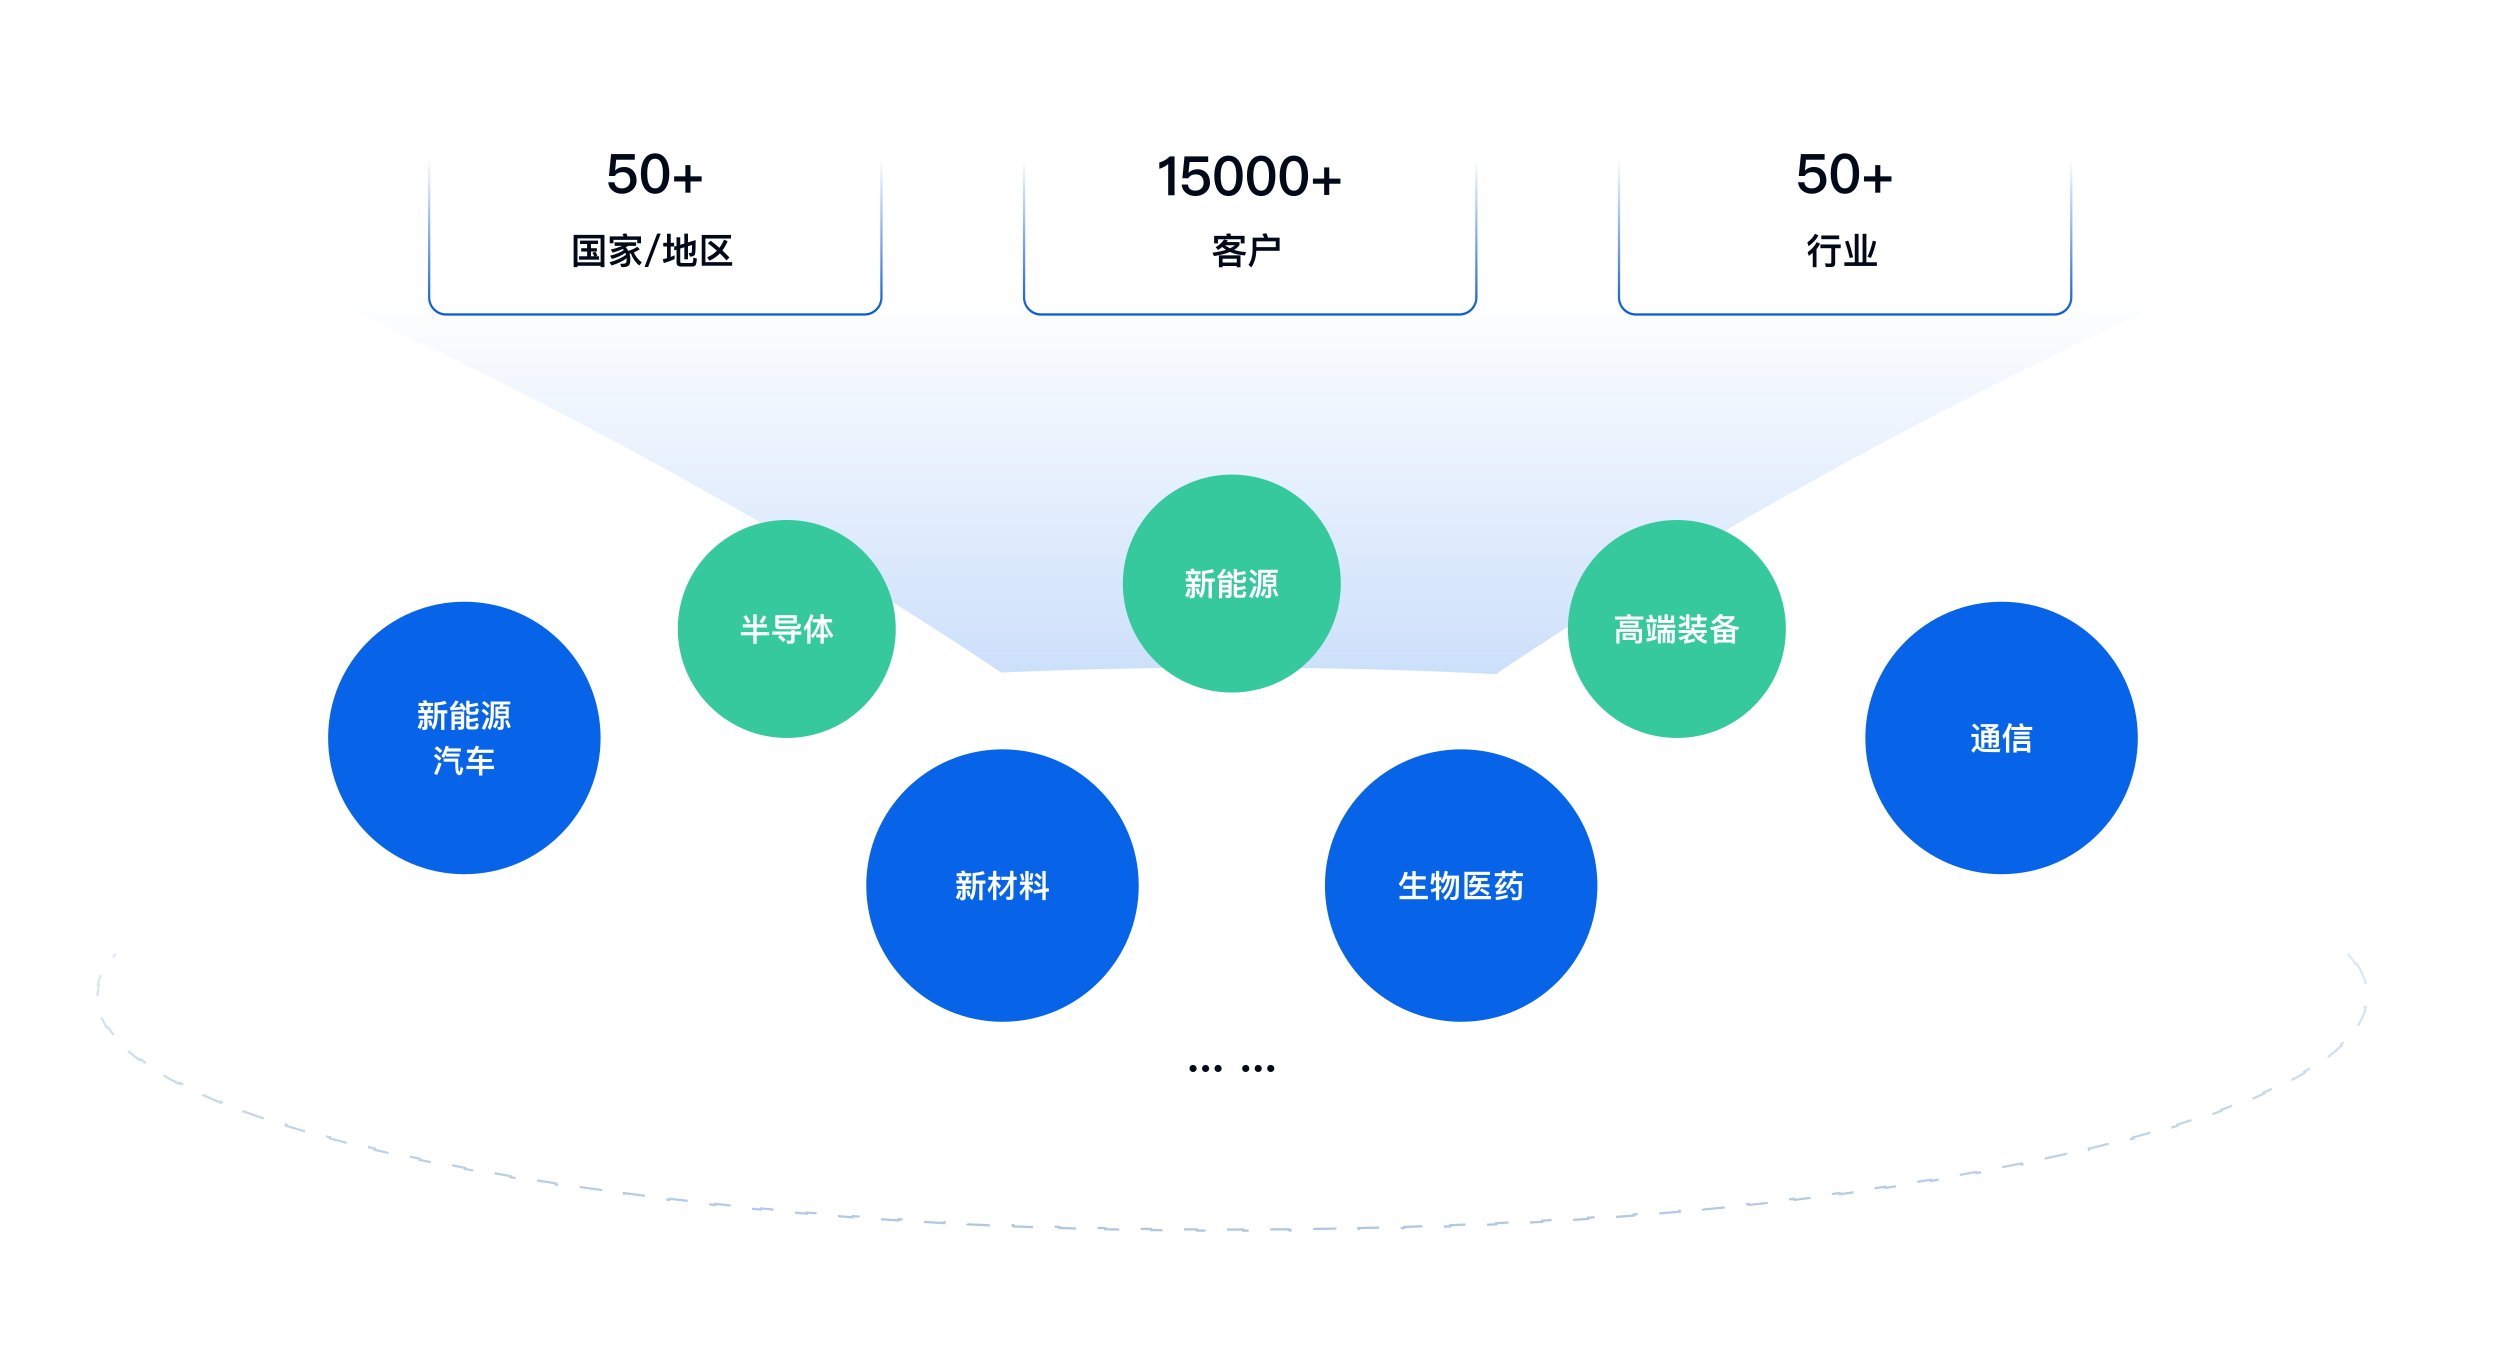 <svg width="1101" height="600" viewBox="0 0 1101 600" fill="none" xmlns="http://www.w3.org/2000/svg">
<g clip-path="url(#clip0_10421_21151)">
<path d="M1100.5 0H0.5V600H1100.5V0Z" fill="white"/>
<path fill-rule="evenodd" clip-rule="evenodd" d="M0.5 71.17L206.037 71.775L550.349 71.17H550.357L894.963 71.775L1100.5 71.17C1100.5 71.17 782.85 185.869 550.357 377.318C550.357 377.321 550.357 377.323 550.357 377.325L550.353 377.322C550.351 377.323 550.349 377.325 550.349 377.325C550.349 377.323 550.349 377.321 550.349 377.318C317.856 185.869 0.5 71.17 0.5 71.17Z" fill="url(#paint0_linear_10421_21151)"/>
<path d="M1037.84 424.306C1039.83 427.322 1041.21 430.379 1041.92 433.471L1041.43 433.584C1041.81 435.214 1042 436.853 1042 438.5C1042 440.147 1041.81 441.786 1041.43 443.416L1041.92 443.529C1041.21 446.621 1039.84 449.678 1037.84 452.694L1037.42 452.418C1035.72 454.983 1033.56 457.525 1030.94 460.039L1031.29 460.4C1029.02 462.572 1026.43 464.719 1023.53 466.839L1023.23 466.435C1020.67 468.302 1017.86 470.149 1014.8 471.975L1015.06 472.404C1012.29 474.055 1009.33 475.686 1006.18 477.298L1005.96 476.853C1003.08 478.324 1000.04 479.779 996.852 481.217L997.057 481.673C994.086 483.011 990.98 484.334 987.744 485.641L987.557 485.178C984.521 486.404 981.369 487.616 978.105 488.814L978.278 489.283C975.175 490.421 971.972 491.546 968.67 492.657L968.511 492.183C965.392 493.232 962.186 494.269 958.893 495.294L959.041 495.771C955.901 496.748 952.682 497.713 949.387 498.666L949.249 498.186C946.062 499.107 942.804 500.018 939.475 500.917L939.606 501.4C936.39 502.268 933.11 503.126 929.766 503.972L929.644 503.488C926.445 504.297 923.189 505.097 919.876 505.885L919.992 506.372C916.741 507.146 913.435 507.91 910.076 508.664L909.967 508.176C906.726 508.903 903.435 509.62 900.096 510.328L900.199 510.817C896.943 511.507 893.639 512.188 890.291 512.859L890.193 512.369C886.906 513.028 883.577 513.677 880.204 514.317L880.297 514.809C877.036 515.428 873.735 516.038 870.395 516.639L870.306 516.147C866.992 516.743 863.64 517.331 860.25 517.909L860.334 518.402C857.065 518.96 853.761 519.509 850.423 520.05L850.343 519.556C847.021 520.095 843.666 520.624 840.278 521.145L840.354 521.639C837.065 522.145 833.746 522.643 830.396 523.132L830.324 522.637C826.994 523.123 823.634 523.601 820.244 524.071L820.313 524.566C817.012 525.024 813.683 525.473 810.327 525.915L810.261 525.419C806.922 525.859 803.555 526.29 800.162 526.713L800.224 527.209C796.915 527.622 793.581 528.027 790.223 528.425L790.164 527.928C786.813 528.324 783.438 528.713 780.04 529.094L780.095 529.591C776.782 529.962 773.446 530.325 770.088 530.681L770.036 530.184C766.679 530.54 763.3 530.888 759.899 531.228L759.949 531.726C756.629 532.058 753.287 532.384 749.926 532.701L749.879 532.203C746.525 532.52 743.151 532.83 739.757 533.132L739.801 533.63C736.466 533.927 733.111 534.216 729.739 534.498L729.697 534C726.347 534.281 722.978 534.554 719.592 534.819L719.631 535.318C716.28 535.58 712.912 535.836 709.527 536.084L709.49 535.586C706.144 535.831 702.782 536.069 699.404 536.3L699.438 536.799C696.072 537.029 692.69 537.252 689.292 537.468L689.261 536.969C685.92 537.181 682.564 537.386 679.194 537.584L679.223 538.083C675.852 538.281 672.466 538.472 669.066 538.655L669.039 538.156C665.694 538.337 662.334 538.51 658.962 538.677L658.986 539.176C655.623 539.342 652.246 539.502 648.857 539.654L648.835 539.154C645.472 539.305 642.097 539.449 638.71 539.585L638.73 540.085C635.374 540.22 632.006 540.349 628.626 540.47L628.608 539.971C625.231 540.092 621.841 540.206 618.44 540.314L618.456 540.813C615.107 540.919 611.747 541.018 608.376 541.11L608.362 540.61C604.992 540.702 601.612 540.787 598.221 540.864L598.232 541.364C594.867 541.442 591.492 541.512 588.107 541.575L588.098 541.075C584.736 541.138 581.365 541.194 577.984 541.243L577.991 541.743C574.611 541.792 571.222 541.834 567.824 541.87L567.819 541.37C564.464 541.404 561.101 541.432 557.729 541.453L557.732 541.953C554.36 541.974 550.979 541.988 547.59 541.995L547.589 541.495C545.894 541.498 544.198 541.5 542.5 541.5C540.802 541.5 539.106 541.498 537.412 541.495L537.411 541.995C534.022 541.988 530.641 541.974 527.268 541.953L527.271 541.453C523.899 541.432 520.536 541.404 517.181 541.37L517.176 541.87C513.778 541.834 510.389 541.792 507.009 541.743L507.016 541.243C503.635 541.194 500.264 541.138 496.902 541.075L496.893 541.575C493.508 541.512 490.133 541.442 486.768 541.364L486.779 540.864C483.389 540.787 480.008 540.702 476.638 540.61L476.624 541.11C473.254 541.018 469.893 540.919 466.544 540.813L466.56 540.314C463.159 540.206 459.77 540.092 456.392 539.971L456.374 540.47C452.994 540.349 449.626 540.22 446.27 540.085L446.29 539.585C442.903 539.449 439.528 539.305 436.165 539.154L436.143 539.654C432.754 539.502 429.377 539.342 426.014 539.176L426.038 538.677C422.666 538.51 419.306 538.337 415.961 538.156L415.934 538.655C412.534 538.472 409.148 538.281 405.777 538.083L405.807 537.584C402.436 537.386 399.08 537.181 395.739 536.969L395.708 537.468C392.31 537.252 388.928 537.029 385.562 536.799L385.596 536.3C382.218 536.069 378.856 535.831 375.51 535.586L375.473 536.084C372.088 535.836 368.72 535.58 365.369 535.318L365.408 534.819C362.022 534.554 358.653 534.281 355.303 534L355.261 534.499C351.889 534.216 348.534 533.927 345.199 533.63L345.243 533.132C341.849 532.83 338.475 532.52 335.121 532.203L335.074 532.701C331.713 532.384 328.371 532.058 325.051 531.726L325.101 531.228C321.7 530.888 318.321 530.54 314.965 530.184L314.912 530.681C311.554 530.325 308.218 529.962 304.905 529.591L304.96 529.094C301.562 528.713 298.187 528.324 294.836 527.928L294.778 528.425C291.419 528.027 288.085 527.622 284.776 527.209L284.838 526.713C281.445 526.29 278.078 525.859 274.739 525.419L274.674 525.915C271.317 525.473 267.988 525.024 264.687 524.566L264.756 524.071C261.366 523.601 258.006 523.123 254.677 522.637L254.604 523.132C251.254 522.643 247.935 522.145 244.646 521.639L244.722 521.145C241.334 520.624 237.979 520.095 234.657 519.556L234.577 520.05C231.239 519.509 227.935 518.96 224.666 518.402L224.75 517.909C221.36 517.331 218.008 516.743 214.694 516.147L214.605 516.639C211.265 516.038 207.964 515.428 204.703 514.809L204.796 514.317C201.424 513.677 198.094 513.028 194.808 512.369L194.709 512.859C191.361 512.188 188.058 511.507 184.801 510.817L184.904 510.328C181.565 509.62 178.274 508.903 175.034 508.176L174.924 508.664C171.565 507.91 168.259 507.146 165.009 506.372L165.124 505.886C161.811 505.097 158.555 504.297 155.356 503.488L155.234 503.972C151.89 503.126 148.61 502.268 145.394 501.4L145.525 500.917C142.197 500.018 138.938 499.107 135.752 498.186L135.613 498.666C132.318 497.713 129.099 496.748 125.959 495.771L126.107 495.294C122.815 494.269 119.608 493.233 116.489 492.183L116.33 492.657C113.028 491.546 109.825 490.421 106.723 489.283L106.895 488.814C103.631 487.616 100.479 486.404 97.443 485.178L97.256 485.641C94.02 484.334 90.915 483.011 87.943 481.673L88.148 481.217C84.956 479.779 81.92 478.324 79.044 476.853L78.816 477.298C75.666 475.686 72.707 474.055 69.944 472.404L70.2 471.975C67.144 470.15 64.331 468.302 61.769 466.435L61.474 466.839C58.566 464.72 55.975 462.572 53.714 460.4L54.061 460.039C51.444 457.525 49.279 454.983 47.58 452.418L47.163 452.694C45.165 449.678 43.795 446.621 43.08 443.529L43.567 443.416C43.19 441.786 43 440.147 43 438.5C43 436.853 43.19 435.214 43.567 433.584L43.08 433.471C43.795 430.379 45.165 427.322 47.163 424.306L47.58 424.582C49.279 422.017 51.444 419.475 54.061 416.961L53.714 416.6C55.975 414.428 58.566 412.281 61.474 410.161L61.769 410.565C64.331 408.698 67.144 406.851 70.2 405.025L69.944 404.596C72.707 402.945 75.666 401.314 78.816 399.702L79.044 400.147C81.92 398.676 84.956 397.221 88.148 395.783L87.943 395.327C90.915 393.989 94.02 392.666 97.256 391.359L97.443 391.822C100.479 390.596 103.631 389.384 106.895 388.186L106.722 387.717C109.825 386.579 113.028 385.454 116.33 384.343L116.489 384.817C119.608 383.768 122.814 382.731 126.107 381.706L125.959 381.229C129.099 380.252 132.318 379.287 135.613 378.334L135.751 378.814C138.938 377.893 142.196 376.982 145.525 376.083L145.394 375.6C148.61 374.732 151.89 373.874 155.234 373.028L155.356 373.512C158.554 372.703 161.811 371.903 165.124 371.114L165.008 370.628C168.259 369.854 171.565 369.09 174.924 368.336L175.033 368.824C178.274 368.097 181.565 367.38 184.904 366.672L184.801 366.183C188.058 365.493 191.361 364.812 194.709 364.141L194.807 364.631C198.094 363.972 201.423 363.323 204.796 362.683L204.703 362.191C207.964 361.572 211.265 360.962 214.605 360.361L214.694 360.853C218.008 360.257 221.36 359.669 224.75 359.091L224.666 358.598C227.935 358.04 231.239 357.491 234.577 356.95L234.657 357.444C237.979 356.905 241.334 356.376 244.722 355.855L244.646 355.361C247.935 354.855 251.254 354.357 254.604 353.868L254.676 354.363C258.006 353.877 261.366 353.399 264.756 352.929L264.687 352.434C267.988 351.976 271.317 351.527 274.673 351.085L274.739 351.581C278.078 351.141 281.445 350.71 284.838 350.287L284.776 349.791C288.085 349.378 291.419 348.973 294.777 348.575L294.836 349.072C298.187 348.676 301.562 348.287 304.96 347.906L304.905 347.409C308.218 347.038 311.554 346.675 314.912 346.319L314.964 346.816C318.321 346.46 321.7 346.112 325.101 345.772L325.051 345.274C328.371 344.942 331.712 344.616 335.074 344.299L335.121 344.797C338.475 344.48 341.849 344.17 345.243 343.868L345.199 343.37C348.534 343.073 351.889 342.784 355.261 342.502L355.303 343C358.653 342.719 362.022 342.446 365.408 342.181L365.369 341.682C368.72 341.42 372.088 341.164 375.473 340.916L375.51 341.414C378.856 341.169 382.218 340.931 385.596 340.7L385.562 340.201C388.928 339.971 392.31 339.748 395.708 339.532L395.739 340.031C399.08 339.819 402.436 339.614 405.806 339.416L405.777 338.917C409.148 338.719 412.534 338.528 415.934 338.345L415.961 338.844C419.306 338.663 422.666 338.49 426.038 338.323L426.014 337.824C429.377 337.658 432.754 337.498 436.143 337.346L436.165 337.846C439.528 337.695 442.903 337.551 446.29 337.415L446.27 336.915C449.626 336.78 452.994 336.651 456.374 336.53L456.392 337.029C459.769 336.908 463.159 336.794 466.56 336.686L466.544 336.187C469.893 336.081 473.253 335.982 476.624 335.89L476.638 336.39C480.008 336.298 483.388 336.213 486.779 336.136L486.768 335.636C490.133 335.558 493.508 335.488 496.892 335.425L496.902 335.925C500.264 335.862 503.635 335.806 507.016 335.757L507.009 335.257C510.389 335.208 513.778 335.166 517.176 335.13L517.181 335.63C520.536 335.596 523.899 335.568 527.271 335.547L527.268 335.047C530.64 335.026 534.021 335.012 537.41 335.005L537.411 335.505C539.106 335.502 540.802 335.5 542.5 335.5C544.198 335.5 545.894 335.502 547.588 335.505L547.589 335.005C550.978 335.012 554.359 335.026 557.732 335.047L557.729 335.547C561.101 335.568 564.464 335.596 567.819 335.63L567.824 335.13C571.222 335.166 574.611 335.208 577.991 335.257L577.984 335.757C581.365 335.806 584.736 335.862 588.098 335.925L588.107 335.425C591.492 335.488 594.867 335.558 598.232 335.636L598.221 336.136C601.611 336.213 604.992 336.298 608.362 336.39L608.376 335.89C611.746 335.982 615.107 336.081 618.456 336.187L618.44 336.686C621.841 336.794 625.23 336.908 628.608 337.029L628.626 336.53C632.006 336.651 635.374 336.78 638.73 336.915L638.71 337.415C642.097 337.551 645.472 337.695 648.835 337.846L648.857 337.346C652.246 337.498 655.623 337.658 658.986 337.824L658.962 338.323C662.334 338.49 665.694 338.663 669.039 338.844L669.066 338.345C672.466 338.528 675.852 338.719 679.223 338.917L679.193 339.416C682.564 339.614 685.92 339.819 689.26 340.031L689.292 339.532C692.69 339.748 696.072 339.971 699.438 340.201L699.404 340.7C702.782 340.931 706.144 341.169 709.49 341.414L709.527 340.916C712.912 341.164 716.28 341.42 719.631 341.682L719.592 342.181C722.978 342.446 726.346 342.719 729.697 343L729.739 342.501C733.111 342.784 736.466 343.073 739.801 343.37L739.757 343.868C743.151 344.17 746.525 344.48 749.879 344.797L749.926 344.299C753.287 344.616 756.629 344.942 759.949 345.274L759.899 345.772C763.3 346.112 766.679 346.46 770.036 346.816L770.088 346.319C773.446 346.675 776.782 347.038 780.095 347.409L780.04 347.906C783.438 348.287 786.813 348.676 790.164 349.072L790.222 348.575C793.581 348.973 796.915 349.378 800.224 349.791L800.162 350.287C803.555 350.71 806.922 351.141 810.261 351.581L810.326 351.085C813.683 351.527 817.012 351.976 820.313 352.434L820.244 352.929C823.634 353.399 826.994 353.877 830.323 354.363L830.396 353.868C833.746 354.357 837.065 354.855 840.354 355.361L840.278 355.855C843.666 356.376 847.021 356.905 850.343 357.444L850.423 356.95C853.761 357.491 857.065 358.04 860.334 358.598L860.25 359.091C863.64 359.669 866.992 360.257 870.306 360.853L870.395 360.361C873.735 360.962 877.036 361.572 880.297 362.191L880.204 362.683C883.576 363.323 886.906 363.972 890.192 364.631L890.291 364.141C893.639 364.812 896.942 365.493 900.199 366.183L900.096 366.672C903.435 367.38 906.726 368.097 909.966 368.824L910.076 368.336C913.435 369.09 916.741 369.854 919.991 370.628L919.876 371.114C923.189 371.903 926.445 372.703 929.644 373.512L929.766 373.028C933.11 373.874 936.39 374.732 939.606 375.6L939.475 376.083C942.803 376.982 946.062 377.893 949.248 378.814L949.387 378.334C952.682 379.287 955.901 380.252 959.041 381.229L958.893 381.706C962.185 382.731 965.392 383.767 968.511 384.817L968.67 384.343C971.972 385.454 975.175 386.579 978.277 387.717L978.105 388.186C981.369 389.384 984.521 390.596 987.557 391.822L987.744 391.359C990.98 392.666 994.085 393.989 997.057 395.327L996.852 395.783C1000.04 397.221 1003.08 398.676 1005.96 400.147L1006.18 399.702C1009.33 401.314 1012.29 402.945 1015.06 404.596L1014.8 405.025C1017.86 406.85 1020.67 408.698 1023.23 410.565L1023.53 410.161C1026.43 412.28 1029.02 414.428 1031.29 416.6L1030.94 416.961C1033.56 419.475 1035.72 422.017 1037.42 424.582L1037.84 424.306Z" stroke="url(#paint1_linear_10421_21151)" stroke-dasharray="10 10"/>
<g filter="url(#filter0_d_10421_21151)">
<path d="M542.5 503C818.642 503 1042.5 455.318 1042.5 396.5C1042.5 337.682 818.642 290 542.5 290C266.358 290 42.5 337.682 42.5 396.5C42.5 455.318 266.358 503 542.5 503Z" fill="white"/>
</g>
<path d="M525.424 468.98C524.984 468.98 524.604 469.12 524.324 469.44C524.004 469.74 523.864 470.12 523.864 470.56C523.864 471 524.004 471.36 524.324 471.68C524.604 471.96 524.984 472.12 525.424 472.12C525.864 472.12 526.224 471.96 526.544 471.68C526.844 471.36 527.004 471 527.004 470.56C527.004 470.12 526.844 469.74 526.544 469.44C526.224 469.12 525.864 468.98 525.424 468.98ZM530.931 468.98C530.491 468.98 530.111 469.12 529.831 469.44C529.511 469.74 529.371 470.12 529.371 470.56C529.371 471 529.511 471.36 529.831 471.68C530.111 471.96 530.491 472.12 530.931 472.12C531.371 472.12 531.731 471.96 532.051 471.68C532.351 471.36 532.511 471 532.511 470.56C532.511 470.12 532.351 469.74 532.051 469.44C531.731 469.12 531.371 468.98 530.931 468.98ZM536.439 468.98C535.999 468.98 535.619 469.12 535.339 469.44C535.019 469.74 534.879 470.12 534.879 470.56C534.879 471 535.019 471.36 535.339 471.68C535.619 471.96 535.999 472.12 536.439 472.12C536.879 472.12 537.239 471.96 537.559 471.68C537.859 471.36 538.019 471 538.019 470.56C538.019 470.12 537.859 469.74 537.559 469.44C537.239 469.12 536.879 468.98 536.439 468.98ZM548.607 468.98C548.167 468.98 547.787 469.12 547.507 469.44C547.187 469.74 547.047 470.12 547.047 470.56C547.047 471 547.187 471.36 547.507 471.68C547.787 471.96 548.167 472.12 548.607 472.12C549.047 472.12 549.407 471.96 549.727 471.68C550.027 471.36 550.187 471 550.187 470.56C550.187 470.12 550.027 469.74 549.727 469.44C549.407 469.12 549.047 468.98 548.607 468.98ZM554.115 468.98C553.675 468.98 553.295 469.12 553.015 469.44C552.695 469.74 552.555 470.12 552.555 470.56C552.555 471 552.695 471.36 553.015 471.68C553.295 471.96 553.675 472.12 554.115 472.12C554.555 472.12 554.915 471.96 555.235 471.68C555.535 471.36 555.695 471 555.695 470.56C555.695 470.12 555.535 469.74 555.235 469.44C554.915 469.12 554.555 468.98 554.115 468.98ZM559.623 468.98C559.183 468.98 558.803 469.12 558.523 469.44C558.203 469.74 558.063 470.12 558.063 470.56C558.063 471 558.203 471.36 558.523 471.68C558.803 471.96 559.183 472.12 559.623 472.12C560.063 472.12 560.423 471.96 560.743 471.68C561.043 471.36 561.203 471 561.203 470.56C561.203 470.12 561.043 469.74 560.743 469.44C560.423 469.12 560.063 468.98 559.623 468.98Z" fill="#020A1A"/>
<path d="M346.5 325C373.01 325 394.5 303.51 394.5 277C394.5 250.49 373.01 229 346.5 229C319.99 229 298.5 250.49 298.5 277C298.5 303.51 319.99 325 346.5 325Z" fill="#36C99E"/>
<path d="M328.692 270.94L327.362 271.584C328.006 272.48 328.622 273.474 329.182 274.594L330.54 273.908C329.952 272.83 329.336 271.836 328.692 270.94ZM327.124 274.93V276.358H331.758V278.388H326.256V279.802H331.758V283.526H333.242V279.802H338.744V278.388H333.242V276.358H337.778V274.93H333.242V270.52H331.758V274.93H327.124ZM336.168 270.996C335.748 271.976 335.174 272.97 334.46 273.95L335.748 274.636C336.448 273.656 337.022 272.662 337.456 271.626L336.168 270.996ZM340.06 278.094V279.522H348.46V281.748C348.46 282.028 348.278 282.168 347.914 282.168C347.41 282.168 346.892 282.126 346.332 282.07L346.668 283.498H348.418C349.426 283.498 349.93 283.036 349.93 282.112V279.522H352.926V278.094H349.93V277.464H348.46V278.094H340.06ZM350.91 270.94H341.446V275.756C341.446 276.638 341.936 277.086 342.944 277.086H351.246C351.89 277.058 352.31 276.834 352.478 276.386C352.576 276.106 352.674 275.658 352.772 275.014L351.386 274.552C351.316 275.098 351.26 275.42 351.204 275.518C351.12 275.658 350.98 275.728 350.77 275.742H343.532C343.112 275.742 342.916 275.546 342.916 275.168V274.566H350.91V270.94ZM342.916 273.25V272.256H349.44V273.25H342.916ZM343.658 279.592L342.608 280.6C343.574 281.384 344.316 282.112 344.848 282.784L345.94 281.692C345.324 280.992 344.554 280.292 343.658 279.592ZM355.53 276.512V283.47H356.972V274.244C357.504 273.222 357.952 272.158 358.288 271.038L356.972 270.422C356.328 272.718 355.32 274.706 353.976 276.414L354.424 277.87C354.816 277.422 355.18 276.974 355.53 276.512ZM357.896 272.69V274.09H360.262C359.604 276.442 358.582 278.388 357.182 279.914L357.938 281.174C359.506 279.382 360.654 277.114 361.354 274.356V279.34H359.478V280.74H361.354V283.47H362.796V280.74H364.728V279.34H362.796V274.342C363.426 276.792 364.518 279.018 366.058 281.006L367.01 279.802C365.54 278.122 364.49 276.218 363.874 274.09H366.45V272.69H362.796V270.478H361.354V272.69H357.896Z" fill="white"/>
<path d="M738.5 325C765.01 325 786.5 303.51 786.5 277C786.5 250.49 765.01 229 738.5 229C711.99 229 690.5 250.49 690.5 277C690.5 303.51 711.99 325 738.5 325Z" fill="#36C99E"/>
<path d="M717.976 270.408L716.338 270.688C716.478 270.94 716.604 271.22 716.73 271.528H711.256V272.872H723.73V271.528H718.326C718.214 271.122 718.088 270.744 717.976 270.408ZM721.448 283.414C722.582 283.414 723.156 282.924 723.156 281.958V276.974H711.844V283.456H713.23V278.234H721.77V281.664C721.77 282 721.518 282.168 721.028 282.168L719.95 282.126L720.3 283.414H721.448ZM713.412 273.446V276.414H721.602V273.446H713.412ZM720.202 275.322H714.812V274.538H720.202V275.322ZM714.63 278.794V281.818H720.398V278.794H714.63ZM719.11 280.74H715.918V279.872H719.11V280.74ZM725.046 272.69V274.062H729.582V272.69H728.084C727.916 271.934 727.748 271.262 727.58 270.674L726.124 270.912C726.334 271.458 726.53 272.046 726.698 272.69H725.046ZM726.53 274.636L725.326 275.028C725.578 276.736 725.802 278.5 725.97 280.348L727.132 280.068C726.95 278.024 726.754 276.204 726.53 274.636ZM729.512 280.082L728.602 280.376C728.882 278.64 729.106 276.75 729.26 274.706L727.958 274.524C727.832 276.708 727.636 278.766 727.384 280.726C726.6 280.922 725.802 281.09 724.99 281.216L725.368 282.644C726.838 282.322 728.224 281.93 729.512 281.482V280.082ZM735.882 273.054H734.482V270.534H733.054V273.054H731.696V271.08H730.296V274.328H737.268V271.08H735.882V273.054ZM729.848 275.126V276.47H732.872C732.802 276.792 732.718 277.114 732.606 277.436H730.114V283.4H731.43V278.724H732.242V283.162H733.446V278.724H734.188V283.148H735.392V278.724H736.246V281.916C736.246 282.07 736.176 282.154 736.064 282.154L735.504 282.112L735.854 283.4H736.484C737.184 283.4 737.534 282.994 737.534 282.182V277.436H734.034C734.146 277.128 734.23 276.806 734.314 276.47H737.814V275.126H729.848ZM742.532 270.506V273.81C741.566 274.314 740.46 274.748 739.214 275.112L739.788 276.428C740.824 276.05 741.734 275.644 742.532 275.21V276.918H744.016V270.506H742.532ZM744.604 271.962V273.264H747.39V274.916H745.038V276.218H751.24V274.916H748.86V273.264H751.632V271.962H748.86V270.478H747.39V271.962H744.604ZM740.208 271.038L739.438 272.172C740.18 272.48 740.908 272.9 741.636 273.446L742.35 272.312C741.706 271.808 740.992 271.388 740.208 271.038ZM739.242 277.464V278.78H743.932C742.854 279.564 741.272 280.222 739.172 280.754L739.928 281.986C740.74 281.72 741.482 281.426 742.182 281.104V281.552C742.182 281.86 741.972 282.098 741.58 282.252L741.888 283.498C743.68 283.162 745.22 282.812 746.48 282.448L746.256 281.16C745.388 281.44 744.478 281.692 743.512 281.902V280.404C744.268 279.942 744.926 279.438 745.472 278.878C746.662 281.104 748.524 282.658 751.058 283.526L751.912 282.266C750.876 281.958 749.952 281.552 749.14 281.034C749.798 280.614 750.386 280.138 750.89 279.606L749.966 278.78H751.758V277.464H746.522C746.298 277.03 746.06 276.624 745.78 276.26L744.436 276.708C744.632 276.946 744.814 277.198 744.982 277.464H739.242ZM746.816 278.78H749.784C749.308 279.326 748.748 279.816 748.104 280.25C747.614 279.83 747.18 279.34 746.816 278.78ZM763.77 277.142H755.594C757.05 276.778 758.366 276.316 759.556 275.742C760.774 276.33 762.174 276.806 763.77 277.142ZM760.956 274.944C762.048 274.244 762.986 273.418 763.784 272.466V271.36H758.366C758.52 271.136 758.674 270.912 758.842 270.66L757.4 270.338C756.322 271.836 755.062 272.984 753.634 273.796L754.572 274.93C755.202 274.538 755.804 274.076 756.392 273.558C756.91 274.062 757.498 274.538 758.17 274.958C756.686 275.56 754.978 275.994 753.046 276.246L753.676 277.534C754.096 277.45 754.502 277.38 754.922 277.296V283.456H756.308V282.966H762.72V283.456H764.106V277.212C764.498 277.282 764.918 277.352 765.338 277.422L765.968 276.134C764.064 275.882 762.384 275.49 760.956 274.944ZM757.26 272.704L757.33 272.634H761.922C761.222 273.264 760.438 273.824 759.542 274.314C758.674 273.866 757.904 273.32 757.26 272.704ZM756.308 281.734V280.6H758.814V281.734H756.308ZM760.186 281.734V280.6H762.72V281.734H760.186ZM756.308 279.452V278.346H758.814V279.452H756.308ZM760.186 278.346H762.72V279.452H760.186V278.346Z" fill="white"/>
<path d="M542.5 305C569.01 305 590.5 283.51 590.5 257C590.5 230.49 569.01 209 542.5 209C515.99 209 494.5 230.49 494.5 257C494.5 283.51 515.99 305 542.5 305Z" fill="#36C99E"/>
<path d="M533.988 250.59C532.616 251.122 531.076 251.402 529.34 251.43V257.506C529.284 259.564 528.85 261.174 528.066 262.336L529.116 263.442C530.138 261.958 530.684 259.984 530.754 257.506V256.176H532.266V263.47H533.708V256.176H534.996V254.79H530.754V252.62C532.196 252.536 533.512 252.298 534.702 251.906L533.988 250.59ZM522.298 251.57V252.914H528.724V251.57H526.176C526.008 251.122 525.854 250.716 525.686 250.352L524.174 250.604C524.37 250.898 524.552 251.22 524.72 251.57H522.298ZM522.158 254.748V256.078H524.818V257.212H522.382V258.542H524.818V261.86C524.818 262.126 524.65 262.266 524.342 262.266C524.174 262.266 523.978 262.224 523.768 262.168L524.09 263.512H524.818C525.784 263.512 526.274 263.078 526.274 262.21V258.542H528.57V257.212H526.274V256.078H528.808V254.748H527.45C527.632 254.342 527.8 253.908 527.968 253.432L526.666 252.97C526.512 253.586 526.33 254.174 526.12 254.748H524.888C524.692 254.062 524.496 253.474 524.286 252.97L522.998 253.46C523.222 253.852 523.418 254.286 523.586 254.748H522.158ZM523.166 259.088C522.928 260.222 522.508 261.3 521.906 262.308L523.124 263.078C523.712 262.028 524.16 260.796 524.482 259.368L523.166 259.088ZM527.702 259.004L526.498 259.326C526.806 260.152 527.072 261.006 527.282 261.874L528.514 261.398C528.318 260.67 528.038 259.872 527.702 259.004ZM538.258 258.78H541.002V259.69H538.258V258.78ZM541.002 257.576H538.258V256.61H541.002V257.576ZM538.258 260.894H541.002V261.538C541.002 261.902 540.834 262.098 540.526 262.098L539.546 262.028L539.91 263.386H540.988C541.94 263.386 542.416 262.868 542.416 261.846V255.35H536.844V263.484H538.258V260.894ZM547.148 256.75C547.666 256.75 548.058 256.638 548.31 256.428C548.562 256.204 548.744 255.49 548.856 254.314L547.498 253.866C547.47 254.622 547.4 255.07 547.302 255.224C547.204 255.364 547.064 255.434 546.868 255.434H545.272C544.936 255.434 544.782 255.196 544.782 254.748V253.474C546.252 253.25 547.554 253.012 548.702 252.76L548.226 251.472C547.33 251.71 546.182 251.934 544.782 252.158V250.562H543.34V255.042C543.34 256.176 543.844 256.75 544.866 256.75H547.148ZM544.782 259.998C546.182 259.858 547.484 259.634 548.702 259.312L548.226 258.01C547.218 258.318 546.07 258.542 544.782 258.682V257.212H543.34V261.916C543.34 262.798 543.844 263.246 544.852 263.246H547.148C547.666 263.246 548.044 263.134 548.296 262.924C548.548 262.7 548.744 262 548.856 260.81L547.526 260.39C547.484 261.146 547.414 261.594 547.302 261.748C547.218 261.888 547.064 261.958 546.868 261.958H545.258C544.936 261.958 544.782 261.832 544.782 261.594V259.998ZM541.422 251.472L540.302 252.186C540.554 252.564 540.806 252.928 541.03 253.292C539.994 253.404 539.014 253.502 538.09 253.558C538.804 252.872 539.434 251.99 539.994 250.898L538.594 250.478C538.174 251.346 537.558 252.284 536.718 253.264C536.536 253.432 536.312 253.544 536.06 253.628L536.452 254.846C538.454 254.734 540.19 254.552 541.646 254.328C541.8 254.622 541.954 254.916 542.094 255.196L543.298 254.342C542.85 253.53 542.234 252.578 541.422 251.472ZM551.264 250.702L550.284 251.64C551.362 252.424 552.188 253.138 552.776 253.81L553.77 252.83C553.084 252.13 552.244 251.416 551.264 250.702ZM551.012 254.132L550.032 255.07C551.04 255.826 551.824 256.526 552.356 257.17L553.336 256.176C552.706 255.504 551.936 254.818 551.012 254.132ZM552.244 257.968C551.656 259.62 550.97 261.23 550.158 262.826L551.516 263.428C552.244 261.888 552.916 260.236 553.504 258.472L552.244 257.968ZM556.192 253.208V258.402H558.446V261.678C558.446 262.014 558.306 262.182 558.054 262.182C557.718 262.182 557.382 262.154 557.046 262.098L557.354 263.414H558.53C559.398 263.414 559.832 262.952 559.832 262.028V258.402H562.03V253.208H559.454C559.566 252.886 559.65 252.564 559.734 252.228H562.716V250.94H554.106V255.728C554.064 258.612 553.63 260.88 552.79 262.504L553.896 263.484C554.918 261.524 555.45 258.948 555.506 255.728V252.228H558.362C558.292 252.55 558.194 252.872 558.082 253.208H556.192ZM560.756 257.254H557.466V256.33H560.756V257.254ZM557.466 255.28V254.328H560.756V255.28H557.466ZM556.36 259.2C556.108 260.194 555.674 261.132 555.058 262L556.234 262.742C556.85 261.818 557.312 260.74 557.648 259.48L556.36 259.2ZM561.596 259.116L560.392 259.536C560.868 260.46 561.316 261.524 561.722 262.728L562.954 262.182C562.562 261.09 562.114 260.068 561.596 259.116Z" fill="white"/>
<path d="M204.5 385C237.637 385 264.5 358.137 264.5 325C264.5 291.863 237.637 265 204.5 265C171.363 265 144.5 291.863 144.5 325C144.5 358.137 171.363 385 204.5 385Z" fill="#0764E9"/>
<path d="M195.988 308.59C194.616 309.122 193.076 309.402 191.34 309.43V315.506C191.284 317.564 190.85 319.174 190.066 320.336L191.116 321.442C192.138 319.958 192.684 317.984 192.754 315.506V314.176H194.266V321.47H195.708V314.176H196.996V312.79H192.754V310.62C194.196 310.536 195.512 310.298 196.702 309.906L195.988 308.59ZM184.298 309.57V310.914H190.724V309.57H188.176C188.008 309.122 187.854 308.716 187.686 308.352L186.174 308.604C186.37 308.898 186.552 309.22 186.72 309.57H184.298ZM184.158 312.748V314.078H186.818V315.212H184.382V316.542H186.818V319.86C186.818 320.126 186.65 320.266 186.342 320.266C186.174 320.266 185.978 320.224 185.768 320.168L186.09 321.512H186.818C187.784 321.512 188.274 321.078 188.274 320.21V316.542H190.57V315.212H188.274V314.078H190.808V312.748H189.45C189.632 312.342 189.8 311.908 189.968 311.432L188.666 310.97C188.512 311.586 188.33 312.174 188.12 312.748H186.888C186.692 312.062 186.496 311.474 186.286 310.97L184.998 311.46C185.222 311.852 185.418 312.286 185.586 312.748H184.158ZM185.166 317.088C184.928 318.222 184.508 319.3 183.906 320.308L185.124 321.078C185.712 320.028 186.16 318.796 186.482 317.368L185.166 317.088ZM189.702 317.004L188.498 317.326C188.806 318.152 189.072 319.006 189.282 319.874L190.514 319.398C190.318 318.67 190.038 317.872 189.702 317.004ZM200.258 316.78H203.002V317.69H200.258V316.78ZM203.002 315.576H200.258V314.61H203.002V315.576ZM200.258 318.894H203.002V319.538C203.002 319.902 202.834 320.098 202.526 320.098L201.546 320.028L201.91 321.386H202.988C203.94 321.386 204.416 320.868 204.416 319.846V313.35H198.844V321.484H200.258V318.894ZM209.148 314.75C209.666 314.75 210.058 314.638 210.31 314.428C210.562 314.204 210.744 313.49 210.856 312.314L209.498 311.866C209.47 312.622 209.4 313.07 209.302 313.224C209.204 313.364 209.064 313.434 208.868 313.434H207.272C206.936 313.434 206.782 313.196 206.782 312.748V311.474C208.252 311.25 209.554 311.012 210.702 310.76L210.226 309.472C209.33 309.71 208.182 309.934 206.782 310.158V308.562H205.34V313.042C205.34 314.176 205.844 314.75 206.866 314.75H209.148ZM206.782 317.998C208.182 317.858 209.484 317.634 210.702 317.312L210.226 316.01C209.218 316.318 208.07 316.542 206.782 316.682V315.212H205.34V319.916C205.34 320.798 205.844 321.246 206.852 321.246H209.148C209.666 321.246 210.044 321.134 210.296 320.924C210.548 320.7 210.744 320 210.856 318.81L209.526 318.39C209.484 319.146 209.414 319.594 209.302 319.748C209.218 319.888 209.064 319.958 208.868 319.958H207.258C206.936 319.958 206.782 319.832 206.782 319.594V317.998ZM203.422 309.472L202.302 310.186C202.554 310.564 202.806 310.928 203.03 311.292C201.994 311.404 201.014 311.502 200.09 311.558C200.804 310.872 201.434 309.99 201.994 308.898L200.594 308.478C200.174 309.346 199.558 310.284 198.718 311.264C198.536 311.432 198.312 311.544 198.06 311.628L198.452 312.846C200.454 312.734 202.19 312.552 203.646 312.328C203.8 312.622 203.954 312.916 204.094 313.196L205.298 312.342C204.85 311.53 204.234 310.578 203.422 309.472ZM213.264 308.702L212.284 309.64C213.362 310.424 214.188 311.138 214.776 311.81L215.77 310.83C215.084 310.13 214.244 309.416 213.264 308.702ZM213.012 312.132L212.032 313.07C213.04 313.826 213.824 314.526 214.356 315.17L215.336 314.176C214.706 313.504 213.936 312.818 213.012 312.132ZM214.244 315.968C213.656 317.62 212.97 319.23 212.158 320.826L213.516 321.428C214.244 319.888 214.916 318.236 215.504 316.472L214.244 315.968ZM218.192 311.208V316.402H220.446V319.678C220.446 320.014 220.306 320.182 220.054 320.182C219.718 320.182 219.382 320.154 219.046 320.098L219.354 321.414H220.53C221.398 321.414 221.832 320.952 221.832 320.028V316.402H224.03V311.208H221.454C221.566 310.886 221.65 310.564 221.734 310.228H224.716V308.94H216.106V313.728C216.064 316.612 215.63 318.88 214.79 320.504L215.896 321.484C216.918 319.524 217.45 316.948 217.506 313.728V310.228H220.362C220.292 310.55 220.194 310.872 220.082 311.208H218.192ZM222.756 315.254H219.466V314.33H222.756V315.254ZM219.466 313.28V312.328H222.756V313.28H219.466ZM218.36 317.2C218.108 318.194 217.674 319.132 217.058 320L218.234 320.742C218.85 319.818 219.312 318.74 219.648 317.48L218.36 317.2ZM223.596 317.116L222.392 317.536C222.868 318.46 223.316 319.524 223.722 320.728L224.954 320.182C224.562 319.09 224.114 318.068 223.596 317.116ZM196.926 330.984H202.988V329.584H197.388C197.472 329.304 197.542 329.024 197.626 328.73L196.282 328.436C195.904 330.06 195.246 331.6 194.322 333.056L195.512 333.812C195.82 333.336 196.1 332.818 196.366 332.272V333.196H202.372V331.852H196.562C196.688 331.572 196.814 331.292 196.926 330.984ZM202.456 341.414C202.778 341.414 203.072 341.204 203.324 340.798C203.576 340.392 203.814 339.566 204.024 338.306L202.862 337.746C202.778 338.264 202.708 338.726 202.652 339.132C202.54 339.608 202.428 339.86 202.33 339.86C202.134 339.86 202.008 339.678 201.938 339.328C201.84 338.964 201.798 338.166 201.798 336.906V334.078H195.386V335.436H200.51V336.906C200.51 338.712 200.664 339.902 200.986 340.49C201.294 341.092 201.784 341.4 202.456 341.414ZM192.404 328.646L191.382 329.64C192.418 330.354 193.216 331.026 193.776 331.656L194.798 330.634C194.14 329.976 193.342 329.318 192.404 328.646ZM192.04 331.992L191.018 332.986C192.04 333.714 192.838 334.386 193.398 335.03L194.406 334.022C193.762 333.35 192.978 332.664 192.04 331.992ZM193.174 335.772C192.614 337.452 191.942 339.104 191.172 340.714L192.53 341.316C193.244 339.748 193.888 338.068 194.462 336.276L193.174 335.772ZM205.634 330.144V331.572H208.112C207.496 332.664 206.852 333.56 206.152 334.274L206.488 335.618H210.926V337.27H205.452V338.698H210.926V341.554H212.424V338.698H217.562V337.27H212.424V335.618H216.596V334.274H212.424V332.468H210.926V334.274H208C208.616 333.49 209.19 332.58 209.736 331.572H217.352V330.144H210.436C210.632 329.682 210.828 329.206 211.024 328.716L209.568 328.38C209.33 328.996 209.092 329.584 208.84 330.144H205.634Z" fill="white"/>
<path d="M441.5 450C474.637 450 501.5 423.137 501.5 390C501.5 356.863 474.637 330 441.5 330C408.363 330 381.5 356.863 381.5 390C381.5 423.137 408.363 450 441.5 450Z" fill="#0764E9"/>
<path d="M432.988 383.59C431.616 384.122 430.076 384.402 428.34 384.43V390.506C428.284 392.564 427.85 394.174 427.066 395.336L428.116 396.442C429.138 394.958 429.684 392.984 429.754 390.506V389.176H431.266V396.47H432.708V389.176H433.996V387.79H429.754V385.62C431.196 385.536 432.512 385.298 433.702 384.906L432.988 383.59ZM421.298 384.57V385.914H427.724V384.57H425.176C425.008 384.122 424.854 383.716 424.686 383.352L423.174 383.604C423.37 383.898 423.552 384.22 423.72 384.57H421.298ZM421.158 387.748V389.078H423.818V390.212H421.382V391.542H423.818V394.86C423.818 395.126 423.65 395.266 423.342 395.266C423.174 395.266 422.978 395.224 422.768 395.168L423.09 396.512H423.818C424.784 396.512 425.274 396.078 425.274 395.21V391.542H427.57V390.212H425.274V389.078H427.808V387.748H426.45C426.632 387.342 426.8 386.908 426.968 386.432L425.666 385.97C425.512 386.586 425.33 387.174 425.12 387.748H423.888C423.692 387.062 423.496 386.474 423.286 385.97L421.998 386.46C422.222 386.852 422.418 387.286 422.586 387.748H421.158ZM422.166 392.088C421.928 393.222 421.508 394.3 420.906 395.308L422.124 396.078C422.712 395.028 423.16 393.796 423.482 392.368L422.166 392.088ZM426.702 392.004L425.498 392.326C425.806 393.152 426.072 394.006 426.282 394.874L427.514 394.398C427.318 393.67 427.038 392.872 426.702 392.004ZM444.356 387.524C443.404 389.932 441.92 391.906 439.876 393.46L440.674 394.776C442.494 393.222 443.894 391.304 444.86 389.022V394.44C444.86 394.804 444.706 394.986 444.412 394.986C443.964 394.986 443.502 394.958 443.012 394.902L443.348 396.316H444.93C445.854 396.316 446.316 395.812 446.316 394.818V387.524H447.758V386.11H446.316V383.506H444.86V386.11H440.996V387.524H444.356ZM435.256 386.082V387.496H437.258C436.754 389.064 435.984 390.464 434.948 391.682L435.606 393.362C436.306 392.298 436.88 391.122 437.342 389.834V396.414H438.798V389.68C439.148 390.156 439.554 390.73 440.016 391.416L440.856 390.142C440.17 389.386 439.484 388.714 438.798 388.098V387.496H440.506V386.082H438.798V383.506H437.342V386.082H435.256ZM450.418 384.654L449.214 385.046C449.55 385.942 449.816 386.894 450.026 387.874L451.146 387.566C450.936 386.474 450.698 385.494 450.418 384.654ZM453.848 384.514C453.778 385.606 453.61 386.586 453.344 387.426L454.422 387.776C454.758 386.88 454.982 385.844 455.066 384.682L453.848 384.514ZM449.186 388.28V389.694H451.426C450.894 390.814 450.082 391.878 448.962 392.9L449.578 394.426C450.334 393.544 450.978 392.55 451.538 391.43V396.428H453.008V391.318C453.33 391.794 453.708 392.396 454.128 393.096L454.996 391.794C454.338 391.122 453.68 390.506 453.008 389.946V389.694H454.94V388.28H453.008V383.548H451.538V388.28H449.186ZM459.07 383.562V391.528L455.066 392.13L455.276 393.586L459.07 393.012V396.428H460.512V392.788L462.038 392.564L461.786 391.108L460.512 391.304V383.562H459.07ZM456.62 384.472L455.654 385.41C456.606 386.138 457.334 386.824 457.866 387.468L458.86 386.474C458.258 385.816 457.516 385.144 456.62 384.472ZM456.284 387.762L455.304 388.686C456.242 389.442 456.97 390.142 457.488 390.8L458.482 389.792C457.88 389.12 457.152 388.434 456.284 387.762Z" fill="white"/>
<path d="M643.5 450C676.637 450 703.5 423.137 703.5 390C703.5 356.863 676.637 330 643.5 330C610.363 330 583.5 356.863 583.5 390C583.5 423.137 610.363 450 643.5 450Z" fill="#0764E9"/>
<path d="M619.042 387.328H622.01V390.072H618.062V391.486H622.01V394.538H616.368V395.994H628.828V394.538H623.48V391.486H627.652V390.072H623.48V387.328H627.918V385.914H623.48V383.618H622.01V385.914H619.574C619.742 385.382 619.882 384.808 620.008 384.206L618.51 383.926C618.076 386.152 617.236 387.916 615.976 389.232L616.942 390.45C617.796 389.61 618.496 388.56 619.042 387.328ZM636.318 383.464C635.954 385.508 635.338 387.09 634.47 388.182L635.534 389.092C635.996 388.532 636.402 387.832 636.752 387.006H637.34C636.822 389.484 635.884 391.29 634.54 392.438L635.478 393.53C637.004 392.158 638.054 389.974 638.642 387.006H639.342C639.076 388.966 638.698 390.534 638.208 391.724C637.634 393.012 636.78 394.16 635.632 395.196L636.542 396.358C637.802 395.182 638.768 393.838 639.412 392.354C639.944 391.038 640.35 389.246 640.644 387.006H641.148C641.12 390.968 641.078 393.278 640.994 393.936C640.882 394.706 640.448 395.098 639.706 395.098C639.37 395.098 638.992 395.07 638.544 395.028L638.88 396.33C639.384 396.372 639.748 396.4 639.944 396.4C641.372 396.4 642.17 395.798 642.338 394.594C642.478 393.474 642.548 390.478 642.548 385.606H637.256C637.41 385.046 637.55 384.458 637.69 383.828L636.318 383.464ZM631.614 387.678H632.384V391.024C631.628 391.276 630.872 391.486 630.102 391.64L630.452 393.054C631.11 392.858 631.754 392.634 632.384 392.41V396.456H633.812V391.836C634.106 391.696 634.4 391.57 634.708 391.43V390.058C634.4 390.198 634.106 390.338 633.812 390.478V387.678H634.764V386.278H633.812V383.52H632.384V386.278H631.782C631.824 385.746 631.852 385.214 631.88 384.682L630.578 384.584C630.522 386.208 630.312 387.762 629.934 389.232L631.222 389.596C631.376 388.98 631.502 388.336 631.614 387.678ZM649.212 387.958H650.892V388.504C650.878 388.798 650.85 389.092 650.794 389.386H646.986V390.758H650.402C650.29 391.01 650.164 391.248 650.01 391.472C649.464 392.186 648.428 392.774 646.888 393.25L647.686 394.482C649.268 393.992 650.402 393.306 651.102 392.41C651.452 391.934 651.732 391.374 651.928 390.758H655.96V389.386H652.208C652.25 389.106 652.278 388.812 652.292 388.504V387.958H655.134V386.628H649.898C649.996 386.376 650.094 386.11 650.192 385.816L648.862 385.452C648.484 386.544 647.854 387.51 646.972 388.322L648.05 389.316C648.484 388.938 648.876 388.49 649.212 387.958ZM652.432 391.22L651.704 392.298C652.88 392.83 654.028 393.544 655.148 394.468L655.946 393.25C654.882 392.452 653.72 391.78 652.432 391.22ZM644.928 383.94V395.994H656.646V394.594H646.342V385.326H656.198V383.94H644.928ZM658.284 384.514V385.858H661.406V386.782H662.862V385.858H666.138V386.754H667.594V385.858H670.716V384.514H667.594V383.478H666.138V384.514H662.862V383.478H661.406V384.514H658.284ZM663.982 394.048C662.47 394.468 660.678 394.818 658.634 395.07L658.816 396.442C660.748 396.176 662.47 395.812 663.982 395.364V394.048ZM660.706 386.558C660.188 387.594 659.572 388.56 658.872 389.442C658.704 389.666 658.536 389.82 658.354 389.904L658.648 391.038L660.664 390.772C660.118 391.5 659.656 392.018 659.292 392.326C659.124 392.494 658.914 392.62 658.676 392.718L659.04 393.964C660.412 393.81 661.882 393.516 663.422 393.082V391.836C662.484 392.13 661.574 392.368 660.678 392.536C661.504 391.71 662.526 390.422 663.73 388.672L662.428 388.168C662.12 388.658 661.812 389.12 661.518 389.554L660.118 389.722C660.734 389.008 661.35 388.126 661.966 387.062L660.706 386.558ZM665.928 390.912L664.864 391.57C665.564 392.452 666.138 393.25 666.558 393.964L667.608 393.222C667.216 392.564 666.656 391.794 665.928 390.912ZM665.27 386.74C664.906 388.308 664.22 389.624 663.198 390.702L664.038 391.78C664.738 391.066 665.312 390.254 665.774 389.344H668.826C668.812 392.27 668.756 393.978 668.672 394.468C668.574 394.944 668.238 395.196 667.664 395.196C667.104 395.196 666.446 395.168 665.69 395.14L666.012 396.414C666.894 396.456 667.524 396.484 667.888 396.484C669.162 396.484 669.876 396.036 670.03 395.14C670.17 394.244 670.24 391.864 670.24 388.028H666.32C666.432 387.664 666.544 387.286 666.642 386.894L665.27 386.74Z" fill="white"/>
<path d="M881.5 385C914.637 385 941.5 358.137 941.5 325C941.5 291.863 914.637 265 881.5 265C848.363 265 821.5 291.863 821.5 325C821.5 358.137 848.363 385 881.5 385Z" fill="#0764E9"/>
<path d="M869.446 318.618L868.452 319.556C869.46 320.368 870.244 321.138 870.79 321.838L871.812 320.83C871.168 320.102 870.37 319.36 869.446 318.618ZM877.426 331.232H880.632L880.982 329.79C880.604 329.818 880.058 329.846 879.344 329.874C878.616 329.874 877.916 329.888 877.216 329.888C876.124 329.888 875.186 329.874 874.374 329.86C873.548 329.832 872.932 329.72 872.526 329.51C872.19 329.328 871.868 329.048 871.546 328.684L871.392 328.53V323.21H868.186V324.554H870.034V328.39C869.474 328.698 868.858 329.412 868.158 330.532L869.236 331.526C869.936 330.266 870.412 329.65 870.692 329.65C870.846 329.65 871.014 329.762 871.21 330C871.63 330.476 872.12 330.798 872.68 330.966C873.268 331.106 874.01 331.19 874.92 331.204C875.816 331.218 876.656 331.232 877.426 331.232ZM874.948 320.102L874.206 320.83C874.738 321.124 875.214 321.418 875.648 321.698H872.54V329.3H873.912V327.018H875.732V329.286H877.076V327.018H878.952V327.606C878.952 327.9 878.798 328.054 878.49 328.054L877.524 328.012L877.846 329.216H878.896C879.848 329.216 880.324 328.768 880.324 327.9V321.698H877.496L877.468 321.67C878.392 321.18 879.246 320.592 880.044 319.92V318.898H872.302V320.102H874.948ZM876.586 320.998C876.194 320.704 875.746 320.41 875.27 320.102H878.07C877.608 320.424 877.118 320.718 876.586 320.998ZM873.912 324.96H875.732V325.842H873.912V324.96ZM877.076 324.96H878.952V325.842H877.076V324.96ZM878.952 323.784H877.076V322.902H878.952V323.784ZM875.732 323.784H873.912V322.902H875.732V323.784ZM883.432 324.26V331.484H884.874V321.992C885.378 321.04 885.784 320.046 886.092 318.996L884.72 318.352C884.104 320.508 883.152 322.384 881.892 323.98L882.382 325.548C882.746 325.128 883.096 324.708 883.432 324.26ZM885.77 320.13V321.502H894.996V320.13H891.23C891.09 319.626 890.88 319.066 890.6 318.464L889.2 318.842C889.41 319.262 889.606 319.682 889.788 320.13H885.77ZM887.03 322.244V323.546H893.82V322.244H887.03ZM887.03 324.218V325.534H893.82V324.218H887.03ZM894.128 326.304H886.708V331.456H888.136V330.756H892.714V331.456H894.128V326.304ZM888.136 329.37V327.662H892.714V329.37H888.136Z" fill="white"/>
<path d="M380.685 43.5H196.5C192.358 43.5 189 46.858 189 51V131C189 135.142 192.358 138.5 196.5 138.5H380.685C384.827 138.5 388.185 135.142 388.185 131V51C388.185 46.858 384.827 43.5 380.685 43.5Z" fill="white" stroke="url(#paint2_linear_10421_21151)"/>
<path d="M255.446 105.968V107.472H258.566V109.296H255.958V110.768H258.566V112.864H255.014V114.368H263.83V112.864H262.326L263.11 112.512C262.854 111.92 262.534 111.376 262.182 110.88L260.854 111.312C261.174 111.76 261.462 112.272 261.718 112.864H260.262V110.768H262.87V109.296H260.262V107.472H263.366V105.968H255.446ZM266.198 103.424H252.63V117.648H254.326V117.056H264.502V117.648H266.198V103.424ZM254.326 115.488V104.992H264.502V115.488H254.326ZM277.83 111.6C278.582 113.728 279.798 115.504 281.494 116.928L282.678 115.536C281.062 114.416 279.894 112.944 279.158 111.136C280.086 110.768 280.966 110.32 281.782 109.808L280.662 108.688C279.414 109.488 278.102 110.08 276.71 110.48C276.422 109.936 276.054 109.424 275.606 108.944C275.958 108.736 276.294 108.512 276.646 108.272H280.15V106.736H270.678V108.272H274.006C273.718 108.4 273.414 108.528 273.11 108.656C271.814 109.184 270.438 109.6 268.982 109.888L269.83 111.28C271.75 110.704 273.238 110.16 274.262 109.664C274.262 109.648 274.294 109.632 274.326 109.632C274.454 109.792 274.598 109.952 274.726 110.144C273.286 111.136 271.27 111.968 268.678 112.624L269.51 114.048C271.958 113.344 273.926 112.432 275.414 111.344C275.526 111.6 275.622 111.872 275.718 112.176C274.006 113.52 271.59 114.624 268.47 115.504L269.302 116.928C272.038 116.096 274.262 115.04 275.99 113.76C275.99 113.856 276.006 113.968 276.006 114.096C276.006 114.944 275.862 115.52 275.606 115.824C275.382 116.048 274.838 116.176 273.974 116.176H273.142L273.702 117.648H274.198C275.67 117.648 276.63 117.344 277.062 116.768C277.414 116.288 277.606 115.408 277.606 114.096C277.59 113.264 277.478 112.496 277.254 111.76C277.446 111.712 277.638 111.664 277.83 111.6ZM275.846 102.752L274.134 103.04C274.31 103.36 274.47 103.712 274.63 104.096H268.518V107.136H270.166V105.632H280.646V107.136H282.31V104.096H276.326C276.166 103.6 276.006 103.152 275.846 102.752ZM289.414 102.88L283.846 117.6H285.43L290.982 102.88H289.414ZM306.374 105.712L302.982 106.752V102.864H301.382V107.248L299.574 107.808V104.496H297.942V108.304L296.918 108.624V110.256L297.942 109.952V115.504C297.942 116.752 298.566 117.376 299.814 117.376H304.886C305.494 117.376 305.942 117.216 306.246 116.912C306.566 116.608 306.79 115.6 306.918 113.904L305.366 113.424C305.318 114.576 305.222 115.264 305.094 115.488C304.982 115.712 304.806 115.824 304.566 115.824H300.326C299.814 115.824 299.574 115.6 299.574 115.168V109.456L301.382 108.912V114.224H302.982V108.432L304.774 107.904C304.758 109.648 304.726 110.656 304.694 110.928C304.63 111.248 304.486 111.408 304.23 111.408C303.974 111.408 303.67 111.392 303.334 111.376L303.814 113.008H303.878C305.174 113.008 305.91 112.64 306.102 111.92C306.278 111.184 306.374 109.12 306.374 105.712ZM297.094 112.432C296.534 112.688 295.974 112.944 295.398 113.168V108.56H296.886V106.928H295.398V102.928H293.75V106.928H292.102V108.56H293.75V113.712C293.142 113.888 292.518 114.032 291.894 114.16L292.326 115.872C294.022 115.392 295.606 114.8 297.094 114.096V112.432ZM312.966 105.984L311.75 107.152C313.206 108.256 314.534 109.344 315.734 110.416C314.518 111.664 313.078 112.64 311.446 113.312L312.422 114.816C314.15 114.08 315.686 113.008 317.03 111.616C318.134 112.656 319.11 113.68 319.942 114.704L321.238 113.392C320.294 112.368 319.254 111.344 318.134 110.304C319.014 109.152 319.782 107.808 320.454 106.288L318.934 105.488C318.342 106.848 317.638 108.064 316.838 109.136C315.654 108.096 314.358 107.04 312.966 105.984ZM309.046 103.456V117.04H322.438V115.44H310.662V105.056H321.942V103.456H309.046Z" fill="#020A1A"/>
<path d="M269.117 67.864L268.181 77.512H270.797C271.133 76.912 271.589 76.48 272.189 76.192C272.717 75.928 273.365 75.808 274.109 75.808C275.213 75.808 276.077 76.12 276.653 76.792C277.229 77.44 277.541 78.352 277.541 79.504C277.541 80.56 277.181 81.4 276.509 82.024C275.813 82.648 274.949 82.96 273.941 82.96C273.005 82.96 272.261 82.744 271.733 82.36C271.109 81.904 270.749 81.208 270.629 80.272H267.869C267.989 81.856 268.661 83.128 269.909 84.064C271.013 84.904 272.357 85.336 273.917 85.336C275.621 85.336 277.085 84.832 278.333 83.824C279.677 82.696 280.349 81.256 280.349 79.48C280.349 77.632 279.821 76.168 278.813 75.112C277.805 74.056 276.485 73.528 274.877 73.528C274.109 73.528 273.413 73.648 272.789 73.888C272.093 74.128 271.493 74.512 270.965 75.04H270.893L271.373 70.336H279.557V67.864H269.117ZM288.499 67.528C286.483 67.528 284.923 68.344 283.819 70.024C282.763 71.608 282.235 73.744 282.235 76.432C282.235 79.12 282.763 81.256 283.819 82.84C284.923 84.496 286.483 85.336 288.499 85.336C290.491 85.336 292.051 84.496 293.179 82.84C294.235 81.256 294.763 79.12 294.763 76.432C294.763 73.744 294.235 71.608 293.179 70.024C292.051 68.344 290.491 67.528 288.499 67.528ZM288.499 69.904C289.843 69.904 290.803 70.648 291.379 72.184C291.763 73.216 291.955 74.632 291.955 76.432C291.955 78.208 291.763 79.624 291.379 80.68C290.803 82.192 289.843 82.96 288.499 82.96C287.131 82.96 286.171 82.192 285.619 80.68C285.235 79.624 285.043 78.208 285.043 76.432C285.043 74.632 285.235 73.216 285.619 72.184C286.171 70.648 287.131 69.904 288.499 69.904ZM301.834 72.736V77.656H296.89V79.912H301.834V84.856H304.09V79.912H309.01V77.656H304.09V72.736H301.834Z" fill="#020A1A"/>
<path d="M642.685 43.5H458.5C454.358 43.5 451 46.858 451 51V131C451 135.142 454.358 138.5 458.5 138.5H642.685C646.827 138.5 650.185 135.142 650.185 131V51C650.185 46.858 646.827 43.5 642.685 43.5Z" fill="white" stroke="url(#paint3_linear_10421_21151)"/>
<path d="M546.31 112.448H536.806V117.712H538.422V117.136H544.678V117.712H546.31V112.448ZM538.422 115.632V113.936H544.678V115.632H538.422ZM539.11 105.472C538.038 106.928 536.79 108.048 535.366 108.848L536.422 110.128C537.046 109.728 537.654 109.28 538.246 108.784C538.758 109.232 539.318 109.648 539.926 110.032C538.31 110.544 536.326 110.976 533.974 111.312L534.614 112.8C537.462 112.336 539.798 111.728 541.654 110.96C543.574 111.84 545.798 112.352 548.326 112.496L548.71 110.992C546.79 110.896 545.046 110.576 543.478 110.064C544.534 109.424 545.318 108.72 545.862 107.936V106.608H540.214C540.39 106.368 540.566 106.112 540.742 105.84L539.11 105.472ZM541.702 109.344C540.918 108.96 540.182 108.528 539.494 108.016H543.846C543.286 108.496 542.566 108.928 541.702 109.344ZM548.118 103.872H542.182C542.038 103.456 541.894 103.088 541.734 102.736L539.878 103.024C540.054 103.28 540.214 103.568 540.374 103.872H534.71V107.2H536.406V105.36H546.422V107.2H548.118V103.872ZM561.846 106.288V108.832H553.302V106.288H561.846ZM553.286 110.464H563.542V104.656H558.47C558.214 103.936 557.974 103.296 557.718 102.72L555.926 103.008C556.23 103.52 556.502 104.064 556.758 104.656H551.654V109.968C551.638 112.688 551.03 114.912 549.846 116.624L551.094 117.76C552.47 115.712 553.19 113.28 553.286 110.464Z" fill="#020A1A"/>
<path d="M515.164 68.864H517.276V86H514.468V72.248C513.436 73.184 512.14 73.88 510.556 74.336V71.552C511.324 71.36 512.14 71.024 513.004 70.544C513.868 70.016 514.588 69.464 515.164 68.864ZM521.648 68.864H532.088V71.336H523.904L523.424 76.04H523.496C524.024 75.512 524.624 75.128 525.32 74.888C525.944 74.648 526.64 74.528 527.408 74.528C529.016 74.528 530.336 75.056 531.344 76.112C532.352 77.168 532.88 78.632 532.88 80.48C532.88 82.256 532.208 83.696 530.864 84.824C529.616 85.832 528.152 86.336 526.448 86.336C524.888 86.336 523.544 85.904 522.44 85.064C521.192 84.128 520.52 82.856 520.4 81.272H523.16C523.28 82.208 523.64 82.904 524.264 83.36C524.792 83.744 525.536 83.96 526.472 83.96C527.48 83.96 528.344 83.648 529.04 83.024C529.712 82.4 530.072 81.56 530.072 80.504C530.072 79.352 529.76 78.44 529.184 77.792C528.608 77.12 527.744 76.808 526.64 76.808C525.896 76.808 525.248 76.928 524.72 77.192C524.12 77.48 523.664 77.912 523.328 78.512H520.712L521.648 68.864ZM541.03 68.528C543.022 68.528 544.582 69.344 545.71 71.024C546.766 72.608 547.294 74.744 547.294 77.432C547.294 80.12 546.766 82.256 545.71 83.84C544.582 85.496 543.022 86.336 541.03 86.336C539.014 86.336 537.454 85.496 536.35 83.84C535.294 82.256 534.766 80.12 534.766 77.432C534.766 74.744 535.294 72.608 536.35 71.024C537.454 69.344 539.014 68.528 541.03 68.528ZM541.03 70.904C539.662 70.904 538.702 71.648 538.15 73.184C537.766 74.216 537.574 75.632 537.574 77.432C537.574 79.208 537.766 80.624 538.15 81.68C538.702 83.192 539.662 83.96 541.03 83.96C542.374 83.96 543.334 83.192 543.91 81.68C544.294 80.624 544.486 79.208 544.486 77.432C544.486 75.632 544.294 74.216 543.91 73.184C543.334 71.648 542.374 70.904 541.03 70.904ZM555.421 68.528C557.413 68.528 558.973 69.344 560.101 71.024C561.157 72.608 561.685 74.744 561.685 77.432C561.685 80.12 561.157 82.256 560.101 83.84C558.973 85.496 557.413 86.336 555.421 86.336C553.405 86.336 551.845 85.496 550.741 83.84C549.685 82.256 549.157 80.12 549.157 77.432C549.157 74.744 549.685 72.608 550.741 71.024C551.845 69.344 553.405 68.528 555.421 68.528ZM555.421 70.904C554.053 70.904 553.093 71.648 552.541 73.184C552.157 74.216 551.965 75.632 551.965 77.432C551.965 79.208 552.157 80.624 552.541 81.68C553.093 83.192 554.053 83.96 555.421 83.96C556.765 83.96 557.725 83.192 558.301 81.68C558.685 80.624 558.877 79.208 558.877 77.432C558.877 75.632 558.685 74.216 558.301 73.184C557.725 71.648 556.765 70.904 555.421 70.904ZM569.812 68.528C571.804 68.528 573.364 69.344 574.492 71.024C575.548 72.608 576.076 74.744 576.076 77.432C576.076 80.12 575.548 82.256 574.492 83.84C573.364 85.496 571.804 86.336 569.812 86.336C567.796 86.336 566.236 85.496 565.132 83.84C564.076 82.256 563.548 80.12 563.548 77.432C563.548 74.744 564.076 72.608 565.132 71.024C566.236 69.344 567.796 68.528 569.812 68.528ZM569.812 70.904C568.444 70.904 567.484 71.648 566.932 73.184C566.548 74.216 566.356 75.632 566.356 77.432C566.356 79.208 566.548 80.624 566.932 81.68C567.484 83.192 568.444 83.96 569.812 83.96C571.156 83.96 572.116 83.192 572.692 81.68C573.076 80.624 573.268 79.208 573.268 77.432C573.268 75.632 573.076 74.216 572.692 73.184C572.116 71.648 571.156 70.904 569.812 70.904ZM583.146 73.736H585.402V78.656H590.322V80.912H585.402V85.856H583.146V80.912H578.202V78.656H583.146V73.736Z" fill="#020A1A"/>
<path d="M904.685 43.5H720.5C716.358 43.5 713 46.858 713 51V131C713 135.142 716.358 138.5 720.5 138.5H904.685C908.827 138.5 912.185 135.142 912.185 131V51C912.185 46.858 908.827 43.5 904.685 43.5Z" fill="white" stroke="url(#paint4_linear_10421_21151)"/>
<path d="M802.102 103.696V105.344H809.974V103.696H802.102ZM801.718 107.664V109.312H806.502V115.6C806.502 115.92 806.278 116.08 805.846 116.08C805.174 116.08 804.47 116.032 803.734 115.968L804.102 117.6H806.422C807.606 117.6 808.198 117.072 808.198 116.016V109.312H810.662V107.664H801.718ZM799.318 102.944C798.582 104.4 797.462 105.664 795.958 106.736L796.47 108.416C798.534 106.992 799.99 105.408 800.838 103.664L799.318 102.944ZM800.07 106.624C799.206 108.32 797.878 109.808 796.086 111.056L796.598 112.704C797.206 112.272 797.798 111.824 798.342 111.376V117.664H799.99V109.728C800.63 108.96 801.158 108.16 801.574 107.328L800.07 106.624ZM816.838 102.96V115.488H812.262V117.12H826.566V115.488H821.958V102.96H820.278V115.488H818.518V102.96H816.838ZM824.79 105.984C824.118 108.832 823.35 111.2 822.454 113.056L823.958 113.584C824.886 111.536 825.654 109.136 826.262 106.4L824.79 105.984ZM813.974 105.936L812.55 106.416C813.382 108.736 814.054 111.136 814.598 113.632L816.118 113.264C815.494 110.512 814.774 108.064 813.974 105.936Z" fill="#020A1A"/>
<path d="M793.117 67.864L792.181 77.512H794.797C795.133 76.912 795.589 76.48 796.189 76.192C796.717 75.928 797.365 75.808 798.109 75.808C799.213 75.808 800.077 76.12 800.653 76.792C801.229 77.44 801.541 78.352 801.541 79.504C801.541 80.56 801.181 81.4 800.509 82.024C799.813 82.648 798.949 82.96 797.941 82.96C797.005 82.96 796.261 82.744 795.733 82.36C795.109 81.904 794.749 81.208 794.629 80.272H791.869C791.989 81.856 792.661 83.128 793.909 84.064C795.013 84.904 796.357 85.336 797.917 85.336C799.621 85.336 801.085 84.832 802.333 83.824C803.677 82.696 804.349 81.256 804.349 79.48C804.349 77.632 803.821 76.168 802.813 75.112C801.805 74.056 800.485 73.528 798.877 73.528C798.109 73.528 797.413 73.648 796.789 73.888C796.093 74.128 795.493 74.512 794.965 75.04H794.893L795.373 70.336H803.557V67.864H793.117ZM812.499 67.528C810.483 67.528 808.923 68.344 807.819 70.024C806.763 71.608 806.235 73.744 806.235 76.432C806.235 79.12 806.763 81.256 807.819 82.84C808.923 84.496 810.483 85.336 812.499 85.336C814.491 85.336 816.051 84.496 817.179 82.84C818.235 81.256 818.763 79.12 818.763 76.432C818.763 73.744 818.235 71.608 817.179 70.024C816.051 68.344 814.491 67.528 812.499 67.528ZM812.499 69.904C813.843 69.904 814.803 70.648 815.379 72.184C815.763 73.216 815.955 74.632 815.955 76.432C815.955 78.208 815.763 79.624 815.379 80.68C814.803 82.192 813.843 82.96 812.499 82.96C811.131 82.96 810.171 82.192 809.619 80.68C809.235 79.624 809.043 78.208 809.043 76.432C809.043 74.632 809.235 73.216 809.619 72.184C810.171 70.648 811.131 69.904 812.499 69.904ZM825.834 72.736V77.656H820.89V79.912H825.834V84.856H828.09V79.912H833.01V77.656H828.09V72.736H825.834Z" fill="#020A1A"/>
</g>
<defs>
<filter id="filter0_d_10421_21151" x="12.5" y="264" width="1060" height="273" filterUnits="userSpaceOnUse" color-interpolation-filters="sRGB">
<feFlood flood-opacity="0" result="BackgroundImageFix"/>
<feColorMatrix in="SourceAlpha" type="matrix" values="0 0 0 0 0 0 0 0 0 0 0 0 0 0 0 0 0 0 127 0" result="hardAlpha"/>
<feOffset dy="4"/>
<feGaussianBlur stdDeviation="15"/>
<feComposite in2="hardAlpha" operator="out"/>
<feColorMatrix type="matrix" values="0 0 0 0 0.031 0 0 0 0 0.396 0 0 0 0 0.918 0 0 0 0.2 0"/>
<feBlend mode="normal" in2="BackgroundImageFix" result="effect1_dropShadow_10421_21151"/>
<feBlend mode="normal" in="SourceGraphic" in2="effect1_dropShadow_10421_21151" result="shape"/>
</filter>
<linearGradient id="paint0_linear_10421_21151" x1="550.5" y1="71.17" x2="550.5" y2="377.325" gradientUnits="userSpaceOnUse">
<stop offset="0.188" stop-color="#0764E9" stop-opacity="0"/>
<stop offset="1" stop-color="#0764E9" stop-opacity="0.3"/>
</linearGradient>
<linearGradient id="paint1_linear_10421_21151" x1="542.5" y1="216.085" x2="542.5" y2="542" gradientUnits="userSpaceOnUse">
<stop offset="0.141" stop-color="#DAECFF" stop-opacity="0"/>
<stop offset="1" stop-color="#AFC7DF"/>
</linearGradient>
<linearGradient id="paint2_linear_10421_21151" x1="291.5" y1="141" x2="291.5" y2="41" gradientUnits="userSpaceOnUse">
<stop stop-color="#0052D9"/>
<stop offset="0.711" stop-color="#0052D9" stop-opacity="0"/>
</linearGradient>
<linearGradient id="paint3_linear_10421_21151" x1="553.5" y1="141" x2="553.5" y2="41" gradientUnits="userSpaceOnUse">
<stop stop-color="#0052D9"/>
<stop offset="0.711" stop-color="#0052D9" stop-opacity="0"/>
</linearGradient>
<linearGradient id="paint4_linear_10421_21151" x1="815.5" y1="141" x2="815.5" y2="41" gradientUnits="userSpaceOnUse">
<stop stop-color="#0052D9"/>
<stop offset="0.711" stop-color="#0052D9" stop-opacity="0"/>
</linearGradient>
<clipPath id="clip0_10421_21151">
<rect width="1100" height="600" fill="white" transform="translate(0.5)"/>
</clipPath>
</defs>
</svg>
